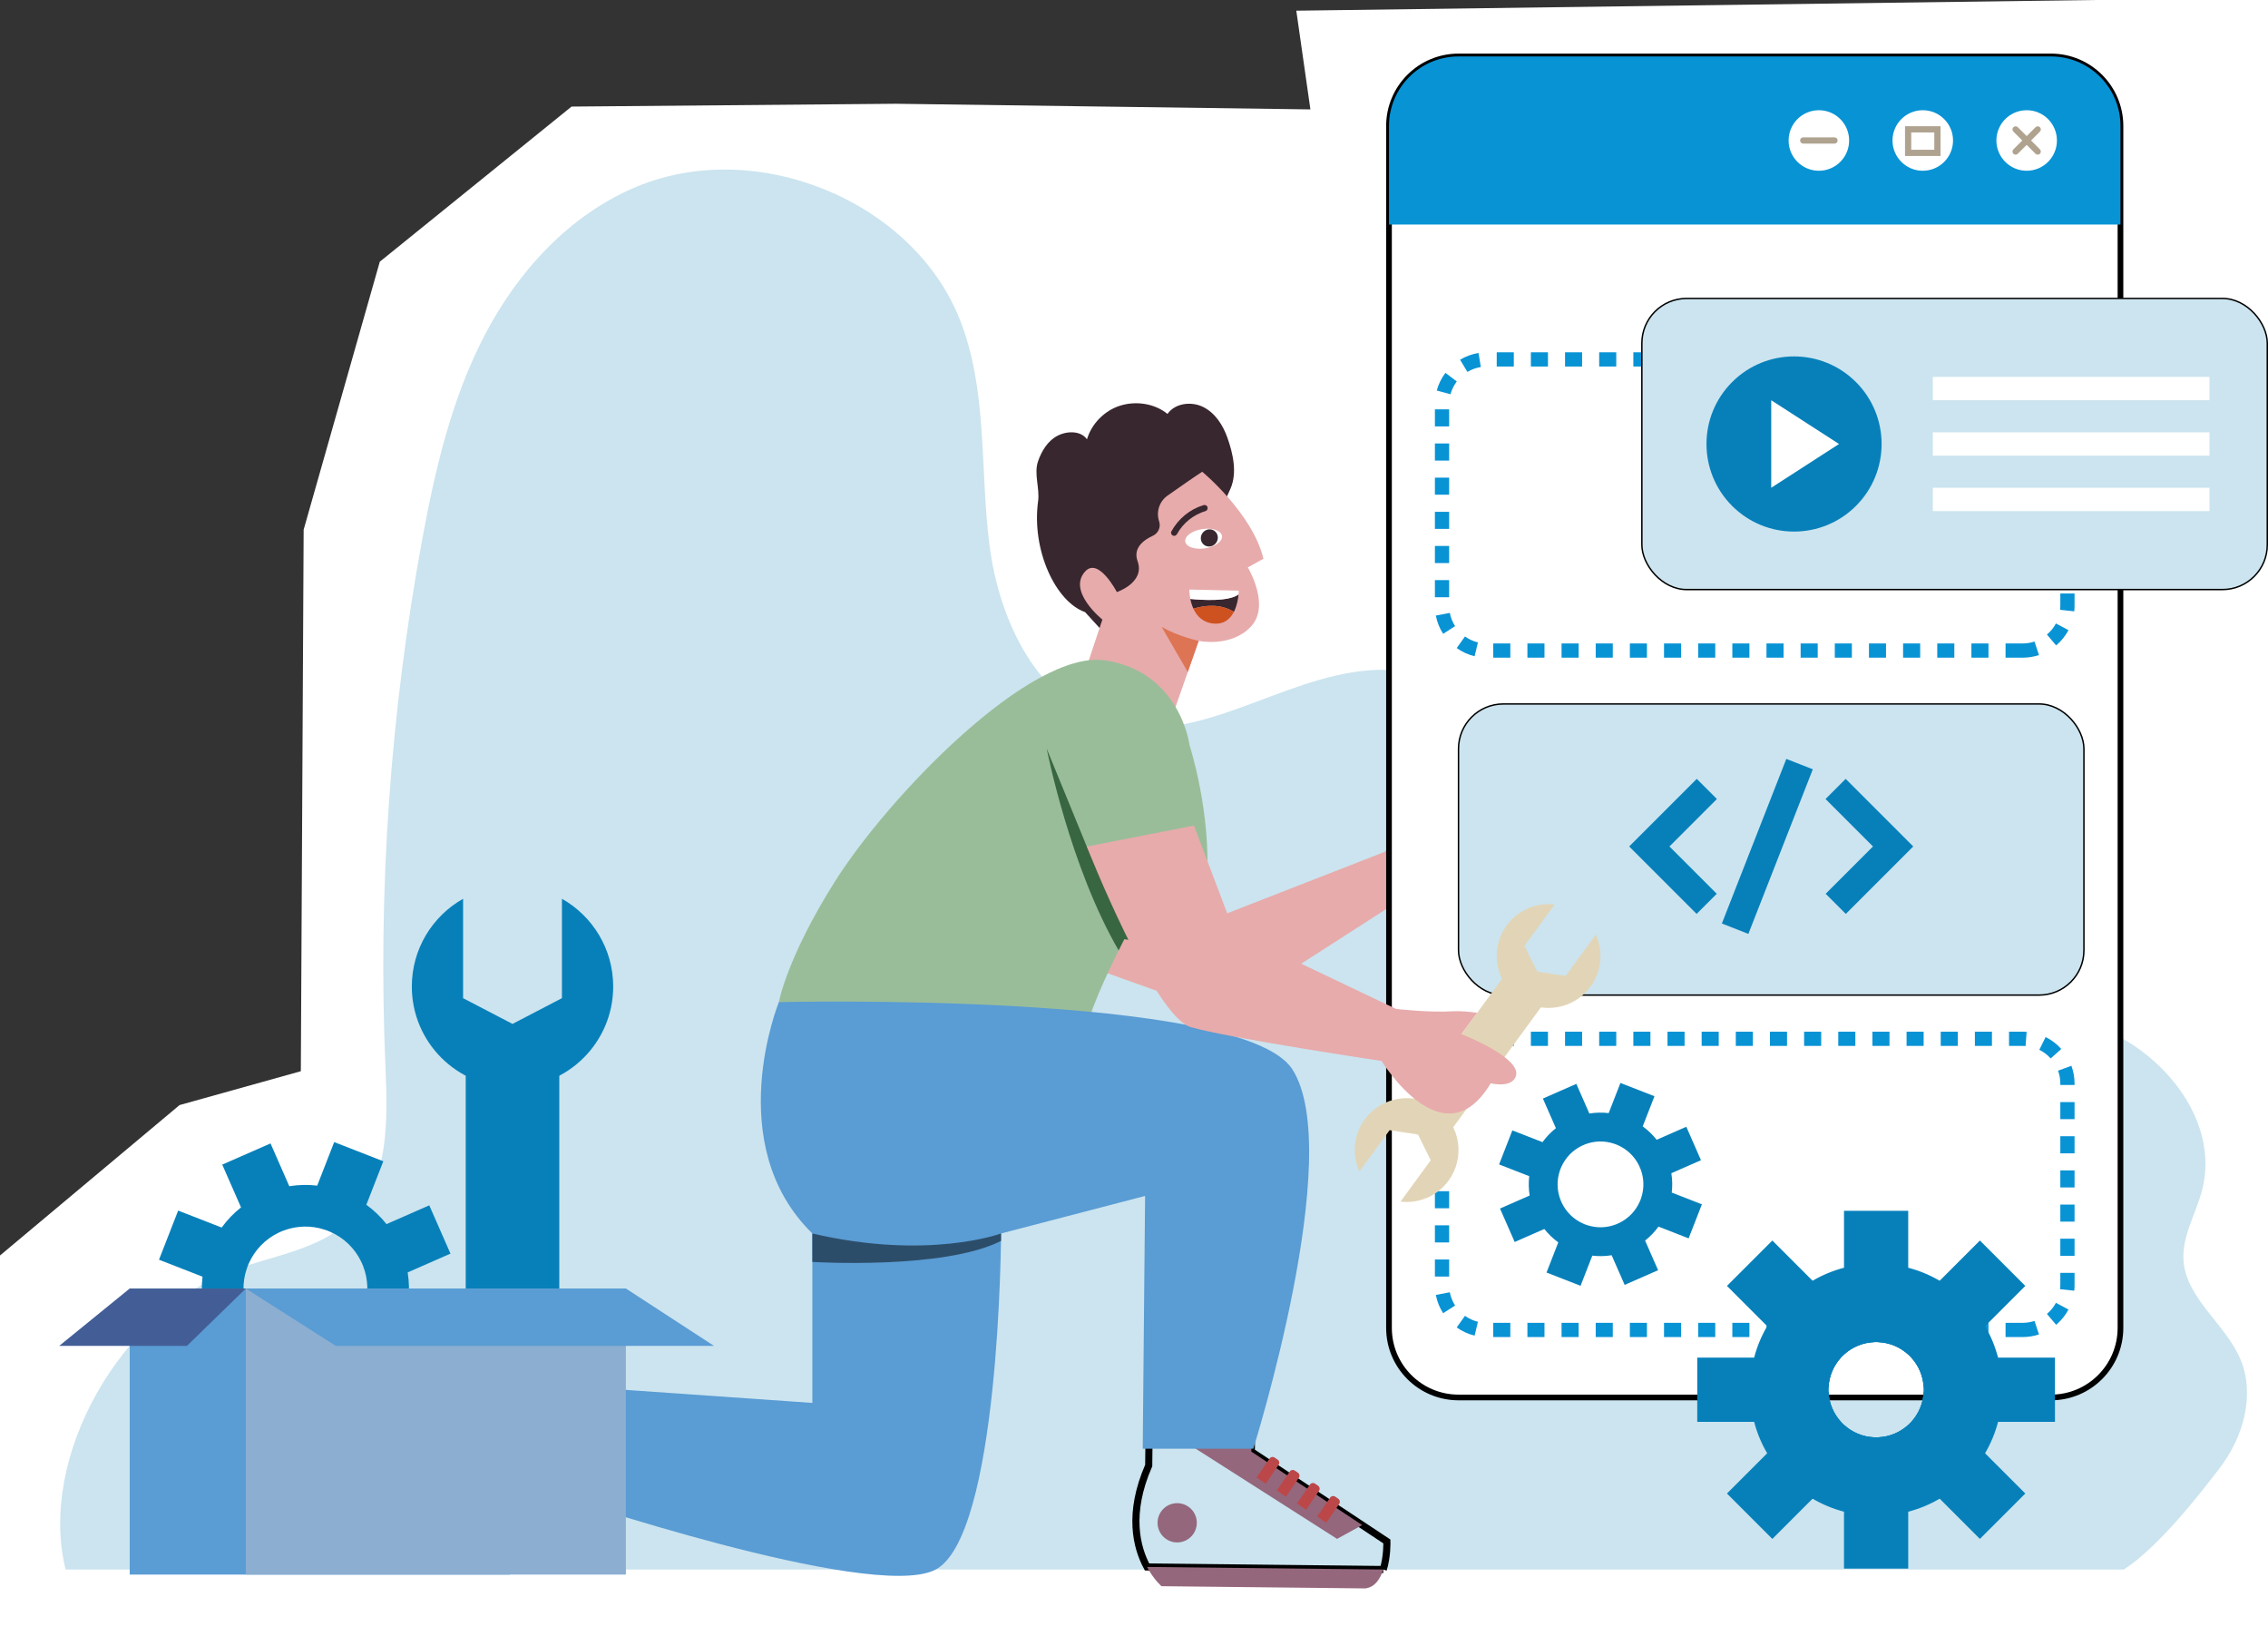 <?xml version="1.0" encoding="UTF-8"?>
<svg id="Object" xmlns="http://www.w3.org/2000/svg" version="1.1" viewBox="0 0 1593.738 1149.652">
  <rect x="0" y="0" width="1593.738" height="1149.652" fill="#333333" stroke="none"/>
  <!-- Generator: Adobe Illustrator 29.3.0, SVG Export Plug-In . SVG Version: 2.1.0 Build 56)  -->
  <defs>
    <style>
      .st0 {
        fill: #2c4d69;
      }

      .st1 {
        fill: #0893d5;
      }

      .st2 {
        fill: #f2e8cf;
      }

      .st3 {
        fill: #9abd99;
      }

      .st4, .st5 {
        fill: #fff;
      }

      .st6 {
        fill: #afa390;
      }

      .st7 {
        fill: #e7abab;
      }

      .st5 {
        stroke-width: 4px;
      }

      .st5, .st8, .st9 {
        stroke: #000;
        stroke-miterlimit: 10;
      }

      .st10 {
        fill: #dd7454;
      }

      .st11 {
        fill: #38272f;
      }

      .st12, .st8 {
        fill: #cbe4ef;
      }

      .st13 {
        fill: #94677c;
      }

      .st14 {
        fill: #435e96;
      }

      .st15 {
        fill: #6a994e;
      }

      .st16 {
        fill: #5a9cd4;
      }

      .st17 {
        fill: #386641;
      }

      .st18 {
        fill: #bc4749;
      }

      .st19 {
        fill: #0780ba;
      }

      .st20 {
        fill: #8baed1;
      }

      .st21 {
        fill: #e2d5b7;
      }

      .st9 {
        fill: none;
        stroke-width: 5px;
      }

      .st22 {
        fill: #ce5120;
      }
    </style>
  </defs>
  <polygon class="st4" points="-32.346 909.155 126.186 776.384 211.397 752.604 213.379 372.127 266.883 183.87 401.636 74.879 629.525 72.898 920.828 76.861 910.92 7.503 1652.058 -2.405 1656.021 1176.678 -6.585 1160.824 -32.346 909.155"/>
  <g id="Object1" data-name="Object">
    <path class="st12" d="M1492.45,1102.694H46.092c-19.588-79.427,39.188-181.307,117.627-210.214,28.132-10.368,60.386-14.41,81.889-34.895,27.922-26.6,26.904-69.783,25.263-107.792-5.354-123.991,3.317-248.551,25.806-370.703,9.09-49.372,20.646-98.956,43.944-143.689,23.298-44.733,59.562-84.666,106.941-104.323,84.159-34.916,193.546,9.932,226.735,92.96,19.96,49.934,14.2,105.63,20.992,158.805,6.792,53.175,33.791,111.506,86.922,125.407,59.948,15.685,117.742-32.455,179.617-37.277,73.586-5.734,143.568,62.832,137.249,134.47-4.207,47.697,39.691,88.965,86.493,103.584,46.802,14.619,97.375,8.789,146.26,3.833,48.886-4.956,100.14-8.568,145.476,9.921,45.336,18.489,81.982,66.206,70.288,112.704-4.264,16.953-14.51,32.982-13.205,50.389,1.989,26.538,29.257,44.133,39.797,68.682,10.782,25.11,2.334,54.922-14.32,76.778-16.653,21.856-44.158,56.273-67.416,71.359Z"/>
    <path class="st19" d="M304.016,960.02l13.462-34.521-30.581-11.925h0c.773-6.611.61-13.205-.411-19.619h0l30.062-13.194-14.891-33.928-30.062,13.194h0c-4.03-5.093-8.772-9.677-14.162-13.584l11.925-30.581-34.521-13.462-11.925,30.581h0c-6.611-.773-13.205-.61-19.619.411l-13.194-30.062-33.929,14.891,13.194,30.062h0c-5.103,4.026-9.687,8.768-13.593,14.158l-30.581-11.925-13.462,34.521,30.581,11.925h0c-.773,6.611-.61,13.205.42,19.622l-30.062,13.194,14.891,33.928,30.062-13.194c4.03,5.093,8.772,9.677,14.162,13.584l-11.925,30.581,34.521,13.462,11.925-30.581h0c6.611.773,13.205.61,19.619-.411l13.194,30.062,33.928-14.891-13.194-30.062c5.093-4.03,9.677-8.772,13.584-14.162l30.581,11.925ZM255.145,921.077c-.24.616-.496,1.226-.781,1.825-4.241,9.632-11.631,16.998-20.463,21.36-1.184.594-2.416,1.135-3.654,1.604-9.19,3.548-19.614,4.001-29.574.602-.633-.195-1.255-.42-1.871-.661-.616-.24-1.226-.495-1.825-.781-9.632-4.241-16.998-11.631-21.36-20.463-.594-1.184-1.135-2.416-1.604-3.655-3.548-9.19-4.001-19.614-.601-29.574.195-.634.42-1.256.66-1.871.24-.616.495-1.226.781-1.825,4.241-9.632,11.631-16.998,20.463-21.36,1.184-.594,2.416-1.135,3.655-1.604,9.19-3.548,19.614-4.001,29.574-.602.634.195,1.256.42,1.872.661.616.24,1.226.495,1.825.781,9.632,4.241,16.998,11.631,21.36,20.463.594,1.184,1.135,2.416,1.604,3.655,3.548,9.19,4.001,19.614.601,29.574-.195.633-.42,1.255-.66,1.871Z"/>
    <g>
      <g>
        <path class="st9" d="M972.024,1102.694l-166.002-1.802c-7.336-13.591-13.625-37.415,1.189-71.254l.191-17.637,71.971.781-.077,7.052,77.922,51.639,17.35,11.502s.361,10.531-2.545,19.719Z"/>
        <polygon class="st13" points="957.219 1071.473 939.564 1081.169 831.541 1012.263 879.373 1012.783 879.296 1019.834 957.219 1071.473"/>
        <path class="st13" d="M972.024,1102.694c-2.076,6.584-5.851,12.467-12.63,13.27l-143.215-1.555s-5.311-4.527-10.157-13.517l166.002,1.802Z"/>
        <path class="st18" d="M890.232,1023.148h2.534c1.443,0,2.614,1.171,2.614,2.614v16.084h-7.761v-16.084c0-1.443,1.171-2.614,2.614-2.614Z" transform="translate(738.757 -323.043) rotate(34.38)"/>
        <path class="st18" d="M904.421,1032.299h2.534c1.443,0,2.614,1.171,2.614,2.614v16.084h-7.761v-16.084c0-1.443,1.171-2.614,2.614-2.614Z" transform="translate(746.412 -329.458) rotate(34.38)"/>
        <path class="st18" d="M918.61,1041.449h2.534c1.443,0,2.614,1.171,2.614,2.614v16.084h-7.761v-16.084c0-1.443,1.171-2.614,2.614-2.614Z" transform="translate(754.048 -335.871) rotate(34.38)"/>
        <path class="st18" d="M932.8,1050.6h2.534c1.443,0,2.614,1.171,2.614,2.614v16.084h-7.761v-16.084c0-1.443,1.171-2.614,2.614-2.614Z" transform="translate(761.694 -342.285) rotate(34.38)"/>
        <circle class="st13" cx="827.213" cy="1069.874" r="13.789" transform="translate(-524.481 1027.056) rotate(-50.475)"/>
      </g>
      <g>
        <path class="st15" d="M271.665,1091.68l75.12-148.044c15.434-.559,39.58,4.351,63.362,32.617l15.728,7.981-32.569,64.185-6.289-3.191-80.804,47.002-17.995,10.464s-9.602-4.339-16.554-11.014Z"/>
        <polygon class="st2" points="306.214 1092.23 305.337 1072.107 414.951 1005.762 393.306 1048.419 387.018 1045.228 306.214 1092.23"/>
        <path class="st2" d="M271.665,1091.68c-4.985-4.777-8.588-10.767-6.305-17.201l64.808-127.722s6.41-2.757,16.617-3.122l-75.12,148.044Z"/>
        <path class="st15" d="M368.994,1041.213h2.533c1.443,0,2.614,1.171,2.614,2.614v16.084h-7.761v-16.084c0-1.443,1.171-2.614,2.614-2.614Z" transform="translate(1207.764 1784.974) rotate(150.662)"/>
        <path class="st15" d="M354.507,1049.884h2.534c1.443,0,2.614,1.171,2.614,2.614v16.084h-7.761v-16.084c0-1.443,1.171-2.614,2.614-2.614Z" transform="translate(1184.895 1808.302) rotate(150.662)"/>
        <path class="st15" d="M340.019,1058.554h2.533c1.443,0,2.614,1.171,2.614,2.614v16.084h-7.761v-16.084c0-1.443,1.171-2.614,2.614-2.614Z" transform="translate(1162.035 1831.62) rotate(150.662)"/>
        <path class="st15" d="M325.532,1067.225h2.534c1.443,0,2.614,1.171,2.614,2.614v16.084h-7.761v-16.084c0-1.443,1.171-2.614,2.614-2.614Z" transform="translate(1139.172 1854.943) rotate(150.661)"/>
        <path class="st2" d="M358.973,988.669c-6.791-3.446-9.503-11.745-6.057-18.536,3.446-6.791,11.745-9.503,18.536-6.057,6.791,3.446,9.503,11.745,6.057,18.536-3.446,6.791-11.745,9.503-18.536,6.057Z"/>
      </g>
      <g>
        <path class="st11" d="M729.474,352.168c-4.675,34.209,12.259,70.623,33.013,77.878l11.8,12.927s28.817,11.949,31.106,11.248c1.887-.578,44.187-76.076,59.314-110.992,4.78-11.034,1.784-24.542-2.255-35.869-3.128-8.772-8.569-17.214-16.892-21.392s-19.821-2.787-25.167,4.838c-8.975-7.334-21.991-9.274-33.07-5.869-11.079,3.406-20.196,12.605-23.502,23.714-4.378-6.237-14.203-5.995-20.92-2.395-6.717,3.6-10.963,10.617-13.46,17.817-3.055,8.808,1.295,18.858.033,28.094Z"/>
        <path class="st7" d="M844.802,331.435s35.325,29.147,43.021,61.109l-10.962,6.109s16.183,26.763,2.12,41.612c-14.063,14.849-36.65,9.992-36.65,9.992l-20.544,58.592s-8.184,5.158-26.833-1.586c-24.58-8.889-34.742-28.647-34.742-28.647l14.435-43.339s-25.072-20.046-11.916-33.973c9.335-9.882,22.099,14.67,22.099,14.67,0,0,19.973-6.692,14.558-21.692-3.385-9.375,4.375-14.966,10.671-17.841,3.855-1.76,5.812-6.093,4.463-10.11h-0c-2.252-6.706.167-14.092,5.954-18.162,8.293-5.832,19.591-13.716,24.326-16.735Z"/>
        <path class="st11" d="M823.085,373.429c4.81-8.806,12.906-15.599,22.546-18.513,1.136-.344,2.394.076,2.852,1.245.407,1.039-.102,2.507-1.245,2.852-8.46,2.557-15.843,8.338-20.097,16.126-.569,1.042-1.711,1.668-2.883,1.173-1.009-.427-1.746-1.835-1.173-2.883Z"/>
        <path class="st10" d="M842.33,450.257s-15.09-3.233-26.091-9.92l18.42,31.799,7.671-21.879Z"/>
        <g>
          <path class="st4" d="M832.858,380.32c.392,3.761,6.498,5.992,13.638,4.983,7.14-1.009,12.611-4.876,12.219-8.637-.392-3.761-6.498-5.992-13.638-4.983-7.14,1.009-12.611,4.876-12.219,8.637Z"/>
          <path class="st11" d="M849.75,383.96c3.305-.094,6.004-2.871,6.028-6.203.025-3.332-2.635-5.957-5.94-5.863-3.305.094-6.004,2.871-6.028,6.203-.025,3.332,2.635,5.957,5.94,5.863Z"/>
        </g>
        <g>
          <path class="st11" d="M870.331,417.629c-.276,2.971-1.058,7.926-3.264,12.235-9.509-5.889-20.376-4.671-28.467-2.247-1.064-2.315-1.732-4.706-2.139-6.813,8.445.838,26.96,1.955,33.869-3.175Z"/>
          <path class="st22" d="M867.067,429.864c-2.483,4.855-6.763,8.861-14.138,8.246-7.739-.647-11.998-5.389-14.328-10.493,8.09-2.424,18.957-3.642,28.467,2.247Z"/>
          <path class="st4" d="M870.494,414.98s-.005,1.024-.163,2.649c-6.909,5.13-25.424,4.013-33.869,3.175-.748-3.739-.709-6.593-.709-6.593l34.741.769Z"/>
        </g>
      </g>
      <path class="st7" d="M781.853,596.859l62.686,51.76,127.427-49.713s4.026-.552,4.852-11.147c.826-10.595,3.414-16.646,3.414-16.646,0,0,12.979-10.766,12.965-28.253-.002-2.55,2.939-3.963,4.873-2.302,1.639,1.408,3.068,3.796,3.202,7.846.327,9.867-3.355,17.493-3.355,17.493l12.762-21.175,23.531-14.655c1.742-1.085,3.994.327,3.729,2.362-.47,3.602-2.792,8.518-11.196,11.458l-11.948,18.386,2.065,1.768,13.049-15.347s20.402-11.57,21.112-7.224-13.917,16.491-13.917,16.491l-13.18,16.049,1.46,1.509s21.279-10.896,31.235-18.849c1.963-1.568,4.889-.035,4.617,2.463-.285,2.61-1.395,5.588-4.42,7.975-6.991,5.516-25.973,19.967-25.973,19.967l-.115,3.32s10.187,5.179,27.728.067c2.785-.811,5.28,2.029,4.095,4.676-1.045,2.335-3.297,4.838-7.942,6.566-11.166,4.151-26.808,3.904-26.808,3.904,0,0-17.549,20.749-36.2,21.825l-132.591,85.188-115.65-41.347,38.495-74.414Z"/>
      <path class="st3" d="M848.007,619.949c-2.53,36.11-33.01,40.64-48.72,40.56-5.54-.03-9.24-.64-9.24-.64,0,0-1.58,3.05-3.97,7.86-7.75,15.61-24,49.8-22.38,58.79,2.12,11.76-206.4,9.27-206.4,9.27l-9.98-31.72s5.467-30.895,39.21-84.48c37.953-60.27,138.06-163.96,190.57-155.58,52.52,8.37,58.77,59.46,58.77,59.46,0,0,15.56,47.65,12.14,96.48Z"/>
      <path class="st17" d="M799.287,660.509c-5.54-.03-9.24-.64-9.24-.64,0,0-1.58,3.05-3.97,7.86-34.12-58.78-50.22-140.02-50.55-141.74l28.17,68.77,35.59,65.75Z"/>
      <path class="st16" d="M547.319,704.066s-40.634,99.802,23.525,162.535v119.049l-153.267-10.693-26.213,75.605s218.688,74.098,265.025,52.712c46.337-21.386,47.05-236.673,47.05-236.673l101.228-26.376-1.663,177.618h77.703s65.354-208.165,27.327-266.727c-35.644-54.891-360.713-47.05-360.713-47.05Z"/>
      <path class="st0" d="M703.437,866.6s-51.327,19.01-132.594,0v19.984s92.198,5.679,132.594-14.756v-5.228Z"/>
      <g>
        <g>
          <path class="st5" d="M1490.067,88.536v844.397c0,26.994-21.878,48.885-48.885,48.885h-416.241c-27.008,0-48.885-21.892-48.885-48.885V88.536c0-26.994,21.878-48.885,48.885-48.885h416.241c27.008,0,48.885,21.891,48.885,48.885Z"/>
          <path class="st1" d="M1490.067,88.536v69.213h-514.011v-69.213c0-26.994,21.878-48.885,48.885-48.885h416.241c27.008,0,48.885,21.891,48.885,48.885Z"/>
        </g>
        <g>
          <circle class="st4" cx="1278.133" cy="98.7" r="21.267"/>
          <circle class="st4" cx="1351.142" cy="98.7" r="21.267"/>
          <circle class="st4" cx="1424.151" cy="98.7" r="21.267"/>
          <g>
            <path class="st6" d="M1289.133,100.889h-22c-1.209,0-2.189-.98-2.189-2.189,0-1.209.981-2.189,2.189-2.189h22c1.209,0,2.189.98,2.189,2.189,0,1.209-.981,2.189-2.189,2.189Z"/>
            <path class="st6" d="M1431.93,108.667c-.561,0-1.12-.213-1.548-.641l-15.557-15.557c-.856-.855-.856-2.241,0-3.096.856-.856,2.24-.856,3.096,0l15.557,15.557c.856.855.856,2.241,0,3.096-.428.428-.987.641-1.548.641Z"/>
            <path class="st6" d="M1416.373,108.667c-.56,0-1.12-.213-1.548-.641-.856-.855-.856-2.241,0-3.096l15.557-15.557c.856-.856,2.24-.856,3.096,0,.856.855.856,2.241,0,3.096l-15.557,15.557c-.428.428-.987.641-1.548.641Z"/>
            <path class="st6" d="M1363.619,109.596h-24.954v-20.919h24.954v20.919ZM1343.044,105.218h16.196v-12.164h-16.196v12.164Z"/>
          </g>
        </g>
      </g>
      <g>
        <rect class="st8" x="1024.902" y="494.586" width="439.485" height="204.546" rx="31.485" ry="31.485"/>
        <g>
          <polygon class="st19" points="1192.228 642.09 1144.839 594.7 1192.324 547.215 1206.467 561.357 1173.124 594.7 1206.371 627.947 1192.228 642.09"/>
          <polygon class="st19" points="1297.06 642.09 1282.918 627.947 1316.165 594.7 1282.822 561.357 1296.965 547.215 1344.45 594.7 1297.06 642.09"/>
          <rect class="st19" x="1179.825" y="584.652" width="124.187" height="20" transform="translate(235.348 1534.22) rotate(-68.614)"/>
        </g>
      </g>
      <path class="st1" d="M1421.32,939.38h-12.001v-10h12c2.854-.001,5.661-.451,8.339-1.338l3.144,9.492c-3.693,1.224-7.557,1.845-11.482,1.846ZM1397.319,939.38h-12v-10h12v10ZM1373.319,939.38h-12v-10h12v10ZM1349.319,939.38h-12v-10h12v10ZM1325.319,939.38h-12v-10h12v10ZM1301.319,939.38h-12v-10h12v10ZM1277.319,939.38h-12v-10h12v10ZM1253.319,939.38h-12v-10h12v10ZM1229.319,939.38h-12v-10h12v10ZM1205.319,939.38h-12v-10h12v10ZM1181.319,939.38h-12v-10h12v10ZM1157.319,939.38h-12v-10h12v10ZM1133.319,939.38h-12v-10h12v10ZM1109.319,939.38h-12v-10h12v10ZM1085.319,939.38h-12v-10h12v10ZM1061.319,939.38h-12v-10h12v10ZM1036.218,938.362c-4.534-1.095-8.765-3.027-12.575-5.744l5.805-8.143c2.765,1.972,5.832,3.373,9.118,4.166l-2.348,9.721ZM1444.857,930.772l-6.455-7.639c2.595-2.192,4.718-4.819,6.31-7.808l8.826,4.701c-2.191,4.114-5.112,7.729-8.681,10.745ZM1014.109,922.625c-2.532-3.934-4.262-8.252-5.139-12.837l9.822-1.879c.635,3.32,1.889,6.45,3.725,9.302l-8.408,5.414ZM1457.596,906.811l-9.943-1.066c.101-.935.151-1.894.151-2.849v-8.609h10v8.609c0,1.31-.07,2.628-.208,3.915ZM1018.319,896.886h-10v-12h10v12ZM1457.804,882.286h-10v-12h10v12ZM1018.319,872.886h-10v-12h10v12ZM1457.804,858.286h-10v-12h10v12ZM1018.319,848.886h-10v-12h10v12ZM1457.804,834.286h-10v-12h10v12ZM1018.319,824.886h-10v-12h10v12ZM1457.804,810.286h-10v-12h10v12ZM1018.319,800.886h-10v-12h10v12ZM1457.804,786.286h-10v-12h10v12ZM1018.319,776.886h-10v-12h10v12ZM1457.804,762.286h-10v-.968c0-3.127-.538-6.186-1.6-9.091l9.393-3.432c1.465,4.008,2.207,8.221,2.207,12.522v.968ZM1019.257,754.308l-9.646-2.639c1.23-4.496,3.288-8.667,6.119-12.396l7.965,6.045c-2.054,2.707-3.548,5.731-4.439,8.989ZM1441.033,743.633c-2.269-2.528-4.957-4.571-7.991-6.071l4.432-8.965c4.18,2.066,7.881,4.878,11.003,8.357l-7.443,6.68ZM1031.164,738.61l-5.158-8.566c4.008-2.413,8.377-4.011,12.987-4.749l1.58,9.875c-3.339.534-6.505,1.691-9.409,3.44ZM1423.375,734.912c-.678-.052-1.369-.078-2.056-.078h-9.559v-10h9.559c.941,0,1.889.036,2.819.107l-.764,9.971ZM1399.761,734.834h-12v-10h12v10ZM1375.761,734.834h-12v-10h12v10ZM1351.761,734.834h-12v-10h12v10ZM1327.761,734.834h-12v-10h12v10ZM1303.761,734.834h-12v-10h12v10ZM1279.761,734.834h-12v-10h12v10ZM1255.761,734.834h-12v-10h12v10ZM1231.761,734.834h-12v-10h12v10ZM1207.761,734.834h-12v-10h12v10ZM1183.761,734.834h-12v-10h12v10ZM1159.761,734.834h-12v-10h12v10ZM1135.761,734.834h-12v-10h12v10ZM1111.761,734.834h-12v-10h12v10ZM1087.761,734.834h-12v-10h12v10ZM1063.761,734.834h-12v-10h12v10Z"/>
      <path class="st1" d="M1421.319,462.073h-12v-10h12c2.854,0,5.66-.45,8.339-1.338l3.147,9.492c-3.696,1.225-7.56,1.846-11.485,1.846ZM1397.319,462.073h-12v-10h12v10ZM1373.319,462.073h-12v-10h12v10ZM1349.319,462.073h-12v-10h12v10ZM1325.319,462.073h-12v-10h12v10ZM1301.319,462.073h-12v-10h12v10ZM1277.319,462.073h-12v-10h12v10ZM1253.319,462.073h-12v-10h12v10ZM1229.319,462.073h-12v-10h12v10ZM1205.319,462.073h-12v-10h12v10ZM1181.319,462.073h-12v-10h12v10ZM1157.319,462.073h-12v-10h12v10ZM1133.319,462.073h-12v-10h12v10ZM1109.319,462.073h-12v-10h12v10ZM1085.319,462.073h-12v-10h12v10ZM1061.319,462.073h-12v-10h12v10ZM1036.219,461.056c-4.533-1.094-8.765-3.026-12.576-5.743l5.805-8.143c2.766,1.971,5.833,3.373,9.117,4.165l-2.346,9.721ZM1444.857,453.465l-6.455-7.638c2.595-2.192,4.718-4.819,6.31-7.809l8.826,4.702c-2.192,4.114-5.113,7.729-8.681,10.744ZM1014.109,445.317c-2.532-3.934-4.262-8.252-5.139-12.837l9.822-1.879c.635,3.32,1.889,6.45,3.725,9.302l-8.408,5.414ZM1457.596,429.503l-9.943-1.065c.101-.936.151-1.895.151-2.85v-8.61h10v8.61c0,1.309-.07,2.626-.208,3.916ZM1018.319,419.579h-10v-12h10v12ZM1457.804,404.978h-10v-12h10v12ZM1018.319,395.579h-10v-12h10v12ZM1457.804,380.978h-10v-12h10v12ZM1018.319,371.579h-10v-12h10v12ZM1457.804,356.978h-10v-12h10v12ZM1018.319,347.579h-10v-12h10v12ZM1457.804,332.978h-10v-12h10v12ZM1018.319,323.579h-10v-12h10v12ZM1457.804,308.978h-10v-12h10v12ZM1018.319,299.579h-10v-12h10v12ZM1457.804,284.978h-10v-.967c-.001-3.127-.539-6.186-1.601-9.091l9.393-3.432c1.464,4.006,2.207,8.219,2.208,12.521v.968ZM1019.257,277l-9.646-2.639c1.23-4.497,3.289-8.667,6.119-12.396l7.965,6.046c-2.054,2.706-3.548,5.73-4.439,8.988ZM1441.033,266.325c-2.269-2.528-4.958-4.571-7.992-6.071l4.432-8.964c4.179,2.066,7.881,4.878,11.002,8.355l-7.441,6.68ZM1031.165,261.304l-5.158-8.567c4.006-2.412,8.375-4.009,12.985-4.748l1.584,9.874c-3.342.536-6.508,1.694-9.411,3.442ZM1423.372,257.605c-.675-.052-1.365-.079-2.053-.079h-9.559v-10h9.559c.943,0,1.893.036,2.822.108l-.769,9.971ZM1399.761,257.526h-12v-10h12v10ZM1375.761,257.526h-12v-10h12v10ZM1351.761,257.526h-12v-10h12v10ZM1327.761,257.526h-12v-10h12v10ZM1303.761,257.526h-12v-10h12v10ZM1279.761,257.526h-12v-10h12v10ZM1255.761,257.526h-12v-10h12v10ZM1231.761,257.526h-12v-10h12v10ZM1207.761,257.526h-12v-10h12v10ZM1183.761,257.526h-12v-10h12v10ZM1159.761,257.526h-12v-10h12v10ZM1135.761,257.526h-12v-10h12v10ZM1111.761,257.526h-12v-10h12v10ZM1087.761,257.526h-12v-10h12v10ZM1063.761,257.526h-12v-10h12v10Z"/>
      <g>
        <rect class="st21" x="1021.719" y="681.004" width="33.893" height="116.741" transform="translate(637.06 -470.673) rotate(36.194)"/>
        <path class="st21" d="M1117.636,693.213c-11.894,16.254-34.717,19.79-50.971,7.896-16.254-11.893-19.79-34.717-7.896-50.971,8.051-11.002,21.116-16.177,33.756-14.682l-21.257,29.05,8.94,18.096,19.952,3.046,21.257-29.05c5.249,11.595,4.27,25.614-3.781,36.617Z"/>
        <path class="st21" d="M1017.877,829.546c11.894-16.254,8.358-39.078-7.896-50.971-16.254-11.894-39.078-8.358-50.971,7.896-8.051,11.002-9.03,25.021-3.781,36.617l21.257-29.05,19.952,3.045,8.94,18.096-21.257,29.05c12.64,1.495,25.706-3.68,33.756-14.682Z"/>
      </g>
      <path class="st7" d="M1065.22,756.101c-2.97,8.68-17.7,4.99-17.7,4.99-33.15,55.61-76.63-15.68-76.63-15.68,0,0-107.89-16.16-134.02-23.76-26.14-7.61-73.18-126.89-73.18-126.89l75.3-14.73,28.3,74.61,113.69,54.18s22.93,2.73,40.4,1.66c4.34-.26,10.23.21,16.63,1.07l-11.06,14.98s.04.01.12.04c2.46.98,42.47,16.92,38.15,29.53Z"/>
    </g>
    <g>
      <rect class="st19" x="327.269" y="742.612" width="65.75" height="226.473"/>
      <path class="st19" d="M430.899,693.11c0,39.072-31.682,70.755-70.754,70.755-39.072,0-70.754-31.682-70.754-70.755,0-26.448,14.527-49.518,36.029-61.658v69.832l34.726,18.089,34.726-18.089v-69.832c21.502,12.14,36.029,35.21,36.029,61.658Z"/>
      <path class="st6" d="M430.899,1020.837c0-39.072-31.682-70.755-70.754-70.755-39.072,0-70.754,31.682-70.754,70.755,0,26.448,14.527,49.518,36.029,61.658v-69.832l34.726-18.089,34.726,18.089v69.832c21.502-12.14,36.029-35.21,36.029-61.658Z"/>
    </g>
    <g>
      <rect class="st16" x="91.147" y="905.269" width="267.062" height="200.985"/>
      <rect class="st20" x="172.743" y="905.269" width="267.062" height="200.985"/>
      <polygon class="st16" points="172.743 905.269 235.967 945.564 501.714 945.564 439.805 905.269 172.743 905.269"/>
      <polygon class="st14" points="91.147 905.269 41.615 945.564 131.37 945.564 172.743 905.269 91.147 905.269"/>
    </g>
    <g>
      <path class="st19" d="M1444.042,998.937l-100.945-0c5.114-5.598,8.353-12.945,8.701-21.038.037-.509.05-1.018.05-1.527,0-.509-.012-1.018-.05-1.527-.347-8.092-3.587-15.44-8.7-21.038l100.945 0v45.129Z"/>
      <path class="st19" d="M1293.624,998.936l-100.957-0.0 0-45.129,100.957 0c-5.114,5.598-8.353,12.945-8.701,21.038-.037.509-.05,1.018-.05,1.527,0,.509.012,1.018.05,1.527.347,8.092,3.587,15.44,8.7,21.038Z"/>
      <path class="st19" d="M1316.834,942.935c-8.092.347-15.44,3.587-21.038,8.701l0-100.945,45.129 0-0,100.945c-5.598-5.114-12.945-8.353-21.038-8.701-.509-.037-1.018-.05-1.527-.05s-1.018.013-1.527.05Z"/>
      <path class="st19" d="M1340.925,1102.053l-45.129-0.0 0-100.945c5.598,5.114,12.945,8.353,21.038,8.701.509.037,1.018.05,1.527.05.509,0,1.018-.013,1.527-.05,8.092-.347,15.44-3.587,21.038-8.701l-0,100.945Z"/>
      <path class="st19" d="M1351.798,974.845c-.347-8.092-3.587-15.44-8.7-21.038-.683-.757-1.415-1.489-2.172-2.172-5.598-5.114-12.945-8.353-21.038-8.701l71.392-71.392,31.91,31.911-50.355,50.354-21.038,21.038Z"/>
      <path class="st19" d="M1245.442,1081.201l-31.911-31.911,28.274-28.274,22.081-22.08,21.038-21.038c.347,8.092,3.587,15.44,8.7,21.038.683.757,1.415,1.489,2.172,2.172,5.598,5.114,12.945,8.353,21.038,8.701l-21.038,21.038-22.08,22.081-28.274,28.274Z"/>
      <path class="st19" d="M1284.924,974.845l-21.038-21.038-50.354-50.355,31.911-31.911,28.274,28.274,43.118,43.118c-8.092.347-15.44,3.587-21.038,8.701-.757.683-1.489,1.415-2.172,2.172-5.114,5.598-8.353,12.945-8.701,21.038Z"/>
      <path class="st19" d="M1391.28,1081.201l-28.274-28.274-22.081-22.081-21.038-21.038c8.092-.347,15.44-3.587,21.038-8.701.757-.683,1.489-1.415,2.172-2.172,5.114-5.598,8.353-12.945,8.701-21.038l21.038,21.038,22.081,22.081,28.274,28.274-31.91,31.91Z"/>
      <path class="st19" d="M1340.925,1062.075c7.844-2.048,15.254-5.151,22.081-9.147,13.194-7.708,24.203-18.717,31.911-31.91,3.997-6.827,7.099-14.236,9.147-22.081,1.899-7.199,2.904-14.758,2.904-22.564s-1.005-15.366-2.904-22.564c-2.048-7.844-5.151-15.254-9.147-22.081-7.708-13.194-18.717-24.203-31.911-31.911-6.826-3.997-14.236-7.099-22.08-9.147-7.199-1.899-14.758-2.904-22.564-2.904-7.807,0-15.366,1.005-22.565,2.904-7.844,2.048-15.254,5.151-22.081,9.147-13.194,7.708-24.215,18.717-31.911,31.91-4.009,6.827-7.112,14.236-9.16,22.081-1.899,7.199-2.904,14.758-2.904,22.564s1.005,15.366,2.904,22.565c2.048,7.844,5.151,15.254,9.16,22.08,7.695,13.194,18.717,24.203,31.911,31.911,6.826,3.997,14.236,7.099,22.08,9.148,7.199,1.899,14.758,2.904,22.565,2.904,7.807,0,15.366-1.005,22.564-2.904ZM1284.874,976.372c0-.509.012-1.018.05-1.527.347-8.092,3.587-15.44,8.701-21.038.683-.757,1.415-1.489,2.172-2.172,5.598-5.114,12.945-8.353,21.038-8.701.509-.037,1.018-.05,1.527-.05s1.018.013,1.527.05c8.092.347,15.44,3.587,21.038,8.701.757.683,1.489,1.415,2.172,2.172,5.114,5.598,8.353,12.945,8.7,21.038.037.509.05,1.018.05,1.527,0,.509-.012,1.018-.05,1.527-.347,8.092-3.587,15.44-8.701,21.038-.683.757-1.415,1.489-2.172,2.172-5.598,5.114-12.945,8.353-21.038,8.701-.509.037-1.018.05-1.527.05-.509,0-1.018-.013-1.527-.05-8.092-.347-15.44-3.587-21.038-8.701-.757-.683-1.489-1.415-2.172-2.172-5.114-5.598-8.353-12.945-8.7-21.038-.037-.509-.05-1.018-.05-1.527Z"/>
    </g>
    <path class="st19" d="M1186.612,870.034l9.325-23.913-21.184-8.261h0c.536-4.58.423-9.147-.284-13.59h0l20.824-9.14-10.315-23.503-20.824,9.14h0c-2.791-3.528-6.077-6.704-9.81-9.41l8.261-21.184-23.913-9.325-8.261,21.184h0c-4.58-.536-9.147-.423-13.59.284l-9.14-20.824-23.503,10.315,9.14,20.824h0c-3.535,2.789-6.71,6.074-9.416,9.807l-21.184-8.261-9.325,23.913,21.184,8.261h0c-.536,4.58-.423,9.147.291,13.593l-20.824,9.14,10.315,23.503,20.824-9.14c2.792,3.528,6.077,6.704,9.81,9.41l-8.261,21.184,23.913,9.325,8.261-21.184h0c4.58.536,9.147.422,13.59-.285l9.14,20.824,23.503-10.315-9.14-20.824c3.528-2.792,6.704-6.077,9.41-9.81l21.184,8.261ZM1152.759,843.057c-.166.427-.343.849-.541,1.264-2.938,6.672-8.057,11.774-14.175,14.796-.82.412-1.673.786-2.532,1.111-6.366,2.458-13.587,2.771-20.487.417-.439-.135-.87-.291-1.296-.458-.427-.167-.85-.343-1.264-.541-6.672-2.938-11.774-8.057-14.796-14.175-.412-.82-.786-1.674-1.111-2.532-2.458-6.366-2.771-13.587-.416-20.486.135-.439.291-.87.457-1.296.167-.427.343-.849.541-1.264,2.938-6.672,8.057-11.775,14.175-14.796.82-.412,1.674-.786,2.532-1.111,6.366-2.458,13.587-2.771,20.486-.417.439.135.87.291,1.297.458.427.166.849.343,1.264.541,6.672,2.938,11.774,8.057,14.796,14.175.412.82.786,1.673,1.111,2.532,2.458,6.366,2.771,13.587.416,20.486-.135.439-.291.87-.457,1.296Z"/>
    <g>
      <rect class="st8" x="1153.753" y="209.665" width="439.485" height="204.546" rx="31.485" ry="31.485"/>
      <circle class="st19" cx="1260.684" cy="311.938" r="61.528" transform="translate(148.673 982.803) rotate(-45)"/>
      <polygon class="st4" points="1244.644 342.686 1244.644 281.189 1292.288 311.938 1244.644 342.686"/>
      <rect class="st4" x="1358.221" y="264.793" width="194.383" height="16.396"/>
      <rect class="st4" x="1358.221" y="303.74" width="194.383" height="16.396"/>
      <rect class="st4" x="1358.221" y="342.686" width="194.383" height="16.396"/>
    </g>
  </g>
</svg>